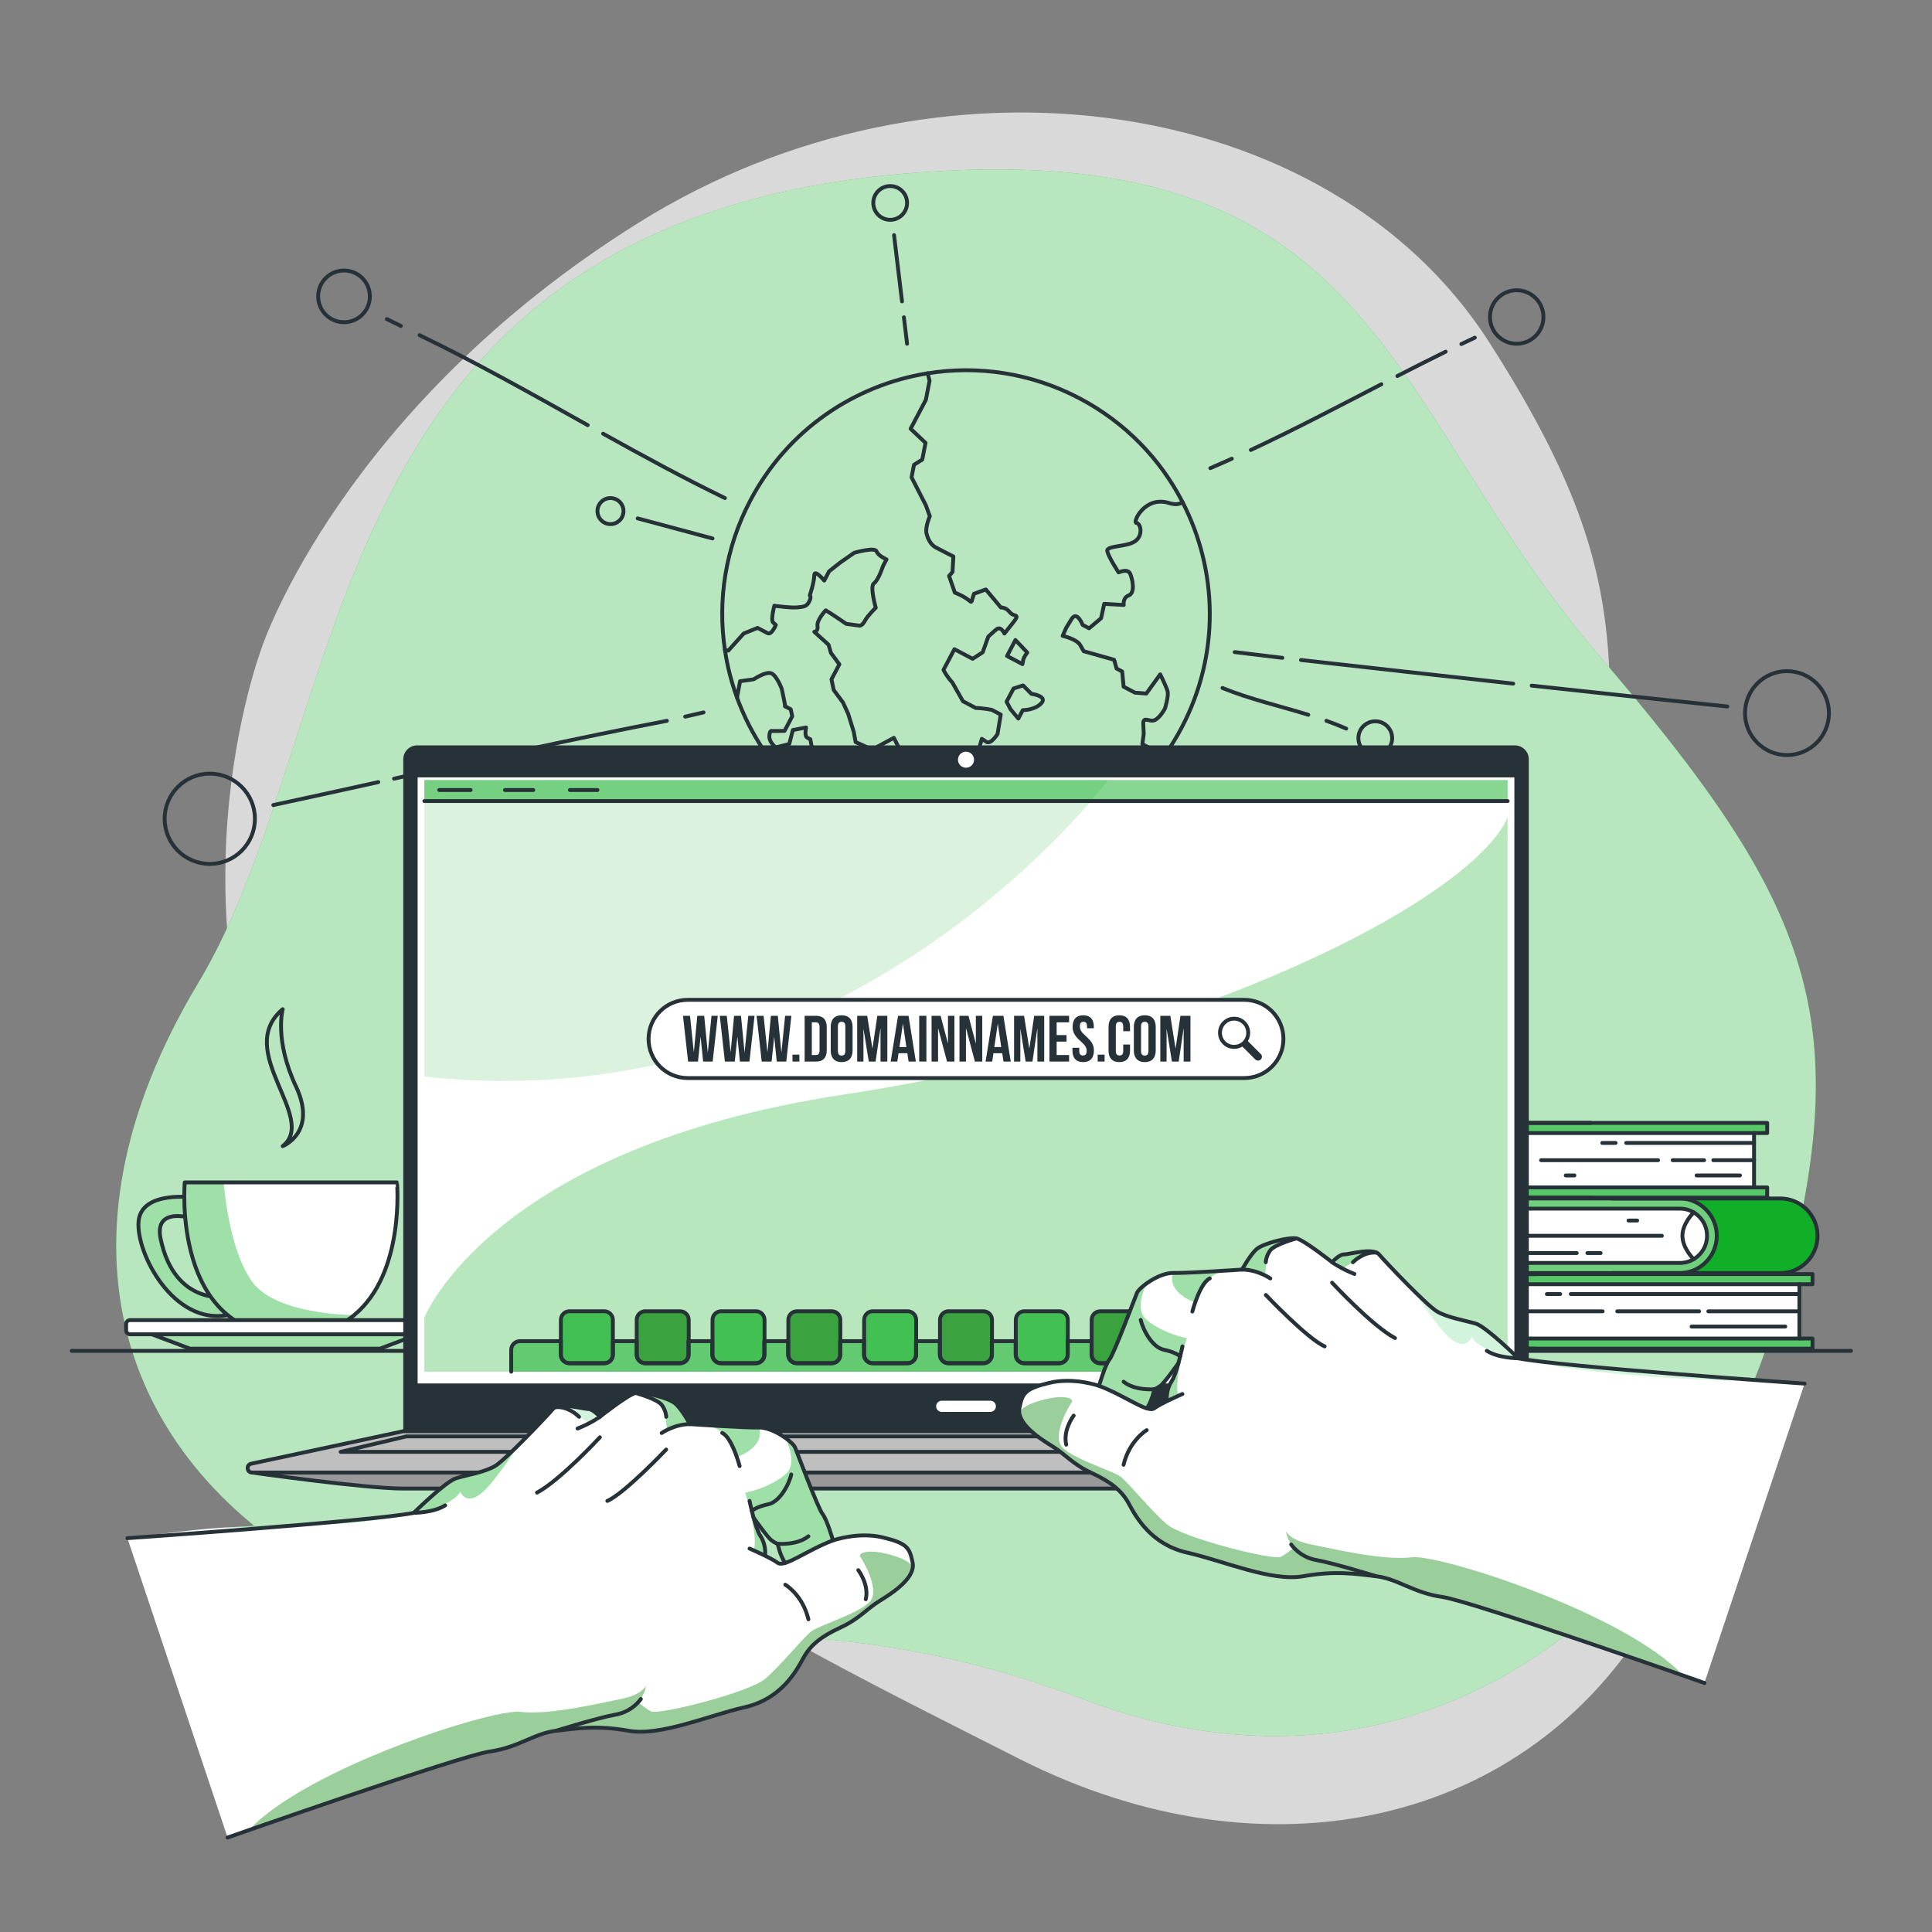 <svg xmlns="http://www.w3.org/2000/svg" xmlns:xlink="http://www.w3.org/1999/xlink" x="0px" y="0px" viewBox="0 0 500 500" style="enable-background:new 0 0 500 500;" xml:space="preserve"><rect x="0" y="0" width="500" height="500" fill="#808080" stroke="none"/><style type="text/css">	.st0{opacity:0.7;fill:#FFFFFF;}	.st1{fill:#11AF27;}	.st2{fill:none;stroke:#263238;stroke-linecap:round;stroke-linejoin:round;stroke-miterlimit:10;}	.st3{fill:#FFFFFF;}	.st4{opacity:0.6;fill:#92E3A9;}	.st5{opacity:0.6;fill:#11AF27;}	.st6{opacity:0.4;clip-path:url(#XMLID_2_);fill:#11AF27;}	.st7{opacity:0.4;clip-path:url(#XMLID_3_);fill:#11AF27;}	.st8{opacity:0.4;clip-path:url(#XMLID_4_);fill:#11AF27;}	.st9{fill:#FFFFFF;stroke:#263238;stroke-linecap:round;stroke-linejoin:round;stroke-miterlimit:10;}	.st10{fill:#999999;stroke:#263238;stroke-linecap:round;stroke-linejoin:round;stroke-miterlimit:10;}	.st11{fill:#263238;}	.st12{fill:#BFBFBF;stroke:#263238;stroke-miterlimit:10;}	.st13{opacity:0.15;fill:#11AF27;}	.st14{opacity:0.3;fill:#11AF27;}	.st15{opacity:0.5;fill:#11AF27;}	.st16{opacity:0.7;}	.st17{fill:#048407;}	.st18{fill:#92E3A9;}	.st19{fill:none;stroke:#263238;stroke-miterlimit:10;}	.st20{fill:none;}	.st21{opacity:0.4;fill:#11AF27;}	.st22{opacity:0.4;fill:#92E3A9;}	.st23{opacity:0.4;fill:#048407;}</style><g id="Background_Simple">	<g>		<path class="st0" d="M67.93,167.09c0,0-27.88,71.99,11.3,144.5c39.17,72.52,119.88,110.8,184.47,143.55   c64.59,32.75,131.66,16.8,163.53-36.84c31.87-53.64-11.85-91.93-11.9-168.42c-0.05-76.49,11.45-96.74-29.96-161.36   c-41.41-64.62-143.06-78.93-219.9-31C88.63,105.45,67.93,167.09,67.93,167.09z"></path>	</g>	<g>		<path class="st1" d="M233.27,45C357.3,33.96,357.51,103.94,413.4,169.13c55.89,65.2,67.85,94.75,46.78,169.91   c-21.07,75.15-92.06,134.07-179.89,100.69c-87.83-33.38-138.14-1.32-193.54-30.97c-55.4-29.64-75.97-86.91-35.42-154.41   S80.32,58.62,233.27,45z"></path>		<path class="st0" d="M233.27,45C357.3,33.96,357.51,103.94,413.4,169.13c55.89,65.2,67.85,94.75,46.78,169.91   c-21.07,75.15-92.06,134.07-179.89,100.69c-87.83-33.38-138.14-1.32-193.54-30.97c-55.4-29.64-75.97-86.91-35.42-154.41   S80.32,58.62,233.27,45z"></path>	</g></g><g id="World">	<g>		<g>			<path class="st2" d="M305.8,188.32c-1.39,2.64-2.94,5.14-4.63,7.48c-9.11,12.67-22.33,21.14-36.81,24.53    c-7.18,1.68-14.68,2.12-22.15,1.19c-7.36-0.91-14.68-3.15-21.63-6.81c-1.39-0.73-2.74-1.51-4.05-2.33    c-1.31-0.81-2.57-1.66-3.79-2.56c-1.48-1.07-2.9-2.21-4.26-3.4c-0.01,0-0.01-0.01-0.02-0.02c-0.08-0.07-0.17-0.14-0.24-0.22    c-0.02-0.02-0.03-0.02-0.03-0.02c-8-7.06-13.91-15.91-17.45-25.62c-1.45-3.98-2.51-8.11-3.13-12.33    c-1.93-12.83,0.08-26.37,6.59-38.72c9.63-18.28,26.97-29.86,45.9-32.88c13-2.08,26.78-0.12,39.32,6.5    c11.85,6.25,20.9,15.74,26.61,26.82C315.17,147.61,315.8,169.35,305.8,188.32z"></path>			<path class="st2" d="M306.02,129.92c-0.68,0.6-1.78,0.79-3.52,0.25c-6.25-1.93-9.5,5.09-8.4,5.17c1.1,0.07,1.86,3.24-0.38,4.76    c-2.25,1.53-7.5,1.02-7.15,2.57c0.35,1.56,2.92,5.47,2.92,5.47s2.3-1.08,2.96,0.27c0.65,1.35,1.39,5-0.3,5.66    c-1.68,0.67-1.32,2.5-1.32,2.5l-5.06-0.3c-0.81,3.73-0.81,3.73-0.81,3.73l-3.1,2.6l-1.67-0.88c0,0-1.46-3.81-2.87-1.51    c-1.4,2.29-1.4,2.29-1.4,2.29l-0.9,2.06c0,0,3.63,0.81,4.54,2.39c0.9,1.58,0.9,1.58,0.9,1.58l7.88,2.22l0.62,2.26l1.46,0.77    l0.37,3.94l2.94,1.54l2.94,0.23l3.59-4.97c0,0,1.55,3.06,1.9,4.34c0.35,1.29-0.67,4.5-0.67,4.5s-1.13,2.21-2.56,2.96    c-1.43,0.74-3.17-1.23-3.05,1.18c0.12,2.41,0.12,2.41,0.12,2.41l-0.36,2.67l2.21,1.17l2.1,1.11l1.22,0.96"></path>			<path class="st2" d="M187.61,168.21l0.88,0.17l3.97-4.42l3.6-1.46c0,0,1.52,0.8,2.58,1.36c1.07,0.56,2.14-2.12,2.14-2.12    s0,0-0.69-0.63c-0.69-0.63,0.31-4.34,0.31-4.34s4.37,0.61,5.96,0.42c1.58-0.19,2.33-0.13,3.04-1.47c0.7-1.33,0.17-1.62,0.17-1.62    s1.16-3.48,1.16-5.21c0.01-1.73,2.58,1.36,2.58,1.36l1.26-2.39l2.83-2.24l3.68-2.56c0,0,5.35-1.54,5.77-0.38    c0.41,1.15,2.58,2.1,2.58,2.1l-0.92,1.75c0,0-1.18,3.64-2.32,4.41c-1.15,0.76,0.46,6.34,0.46,6.34s-2.08,2-2.78,3.33    c-0.7,1.33-1.38,1.32-1.38,1.32l-3.49-0.48c0,0-3.99-2.78-5.32-3.49c0,0-2.34,2.51-2.11,4c0.24,1.49-0.82,1.56-0.82,1.56    l3.69,3.35l0.6,2.1l2.19,2.95l-0.71,1.35l-1.34,2.54l0.59,2.77l2.39,3.21l1.34,2.92l1.46,4.72l0.47,2.61l4.3,1.93l1.9-1.02l3.7-2    l1.75,3.48l0.69,1.75l-3.08,2.79l1.09,2.27l0.36,2.57l-0.31,3.44l-0.63,2.2l2.57,1.35l4.56-0.66l-0.16-3.49    c0,0,2.81-1.66,4.75-2.22c1.94-0.55,1.75-0.52,4.14-1.25c2.39-0.75,1.65-0.54,2.8-0.92c1.14-0.38,2.27-0.84,2.27-0.84l0.08-3.63    l1.89-6.58c0,0,0,0,1.17,0.77c1.17,0.78,2.9-2.04,2.9-2.04l0.82-5.01l-2.31-1.22c0,0-2.15-0.45-4.17-0.49l-3.3-1.74l-2.75-4.86    c0,0-1.33-1.38-2.29-3.25l1.27-2.4l1.56-2.96l1.63,0.86l1.5,0.79l1.59,0.84l2.6-1.69l1.45-4.06c0,0,0.66-0.6,1.96-1.77    c1.3-1.18,2.21,0.98,2.21,0.98s0,0,2.14-2.69c2.15-2.68,0.37-1.44-0.73-2.82c-1.1-1.38-2.31-1.22-2.31-1.22l-3.91-4.67    l-3.07,1.11c0,0,0,0-0.44,1.47c-0.43,1.48,0,0-4.51-1.77l-1.49-4.31l0.89-1.04l0.22-4.02c0,0-2.6-1.27-4.56-2.33    c-1.97-1.07-2.42-3.77-2.42-3.77c-0.26-1.76,0.89-4.31,0.89-4.31l-1.04-2.84l-3.69-7.21l0.63-3.25l2.14-1.35l0.85-4.32    l-3.86-3.66l1.55-2.94l1.1-2.09l1.29-2.44l0.96-4.95c0,0-0.24-0.91-0.48-1.94"></path>			<path class="st2" d="M208.48,206.42c-0.1-0.12-0.21-0.21-0.26-0.24c-0.02-0.02-0.03-0.02-0.03-0.02l1.12-2.12l-0.45-3.96    l-1.47-0.77c0,0,1.79-1.78,1.68-3.2c-0.11-1.43,1.13-2.14,1.13-2.14l-0.48-2.64c0,0,0,0-0.8-0.42s-0.31-2.64-0.31-2.64    l-3.42,0.67c0,0,0,0-0.93,3.6l-3.48,0.89c0,0-1.73-1.25-1.67-2.92c0.06-1.67,0.7-1.33,0.7-1.33l3.22-0.01l2-3.8l-0.4-1.82    l-1.45-0.76"></path>			<path class="st2" d="M203.16,182.77l0.01,0.01c0.16,0.09-0.87-4.55-0.87-4.55s-1.28-3.4-2.68-3.97c-1.4-0.57-4.56,1.54-4.56,1.54    l-3.53,0.5l-0.8,4.24"></path>			<path class="st2" d="M217.37,209.79l-0.84,2.58c-1.31-0.81-2.57-1.66-3.79-2.56l3.95-3.91l-0.33-4.27c0,0-0.73-1.58,0.67-1.27    s2.35-0.21,3.18-1.13c0.82-0.93,0.72-1.33,2.84-0.21c2.13,1.12,2.26,1.87,2.57,2.72c0.31,0.85-3.65,6.93-3.65,6.93l1.4,0.74    c0,0-0.82,1.9,0.57,2.32L217.37,209.79z"></path>			<path class="st2" d="M264.36,220.33c-7.18,1.68-14.68,2.12-22.15,1.19l0.77-2.78c0,0-0.72-1.21,2.21-0.95    c2.93,0.25,5.16,0.56,5.16,0.56l2.33-4.42l4.09,0l1.33,0.7l1.15,1.68l2.48,2.4C261.74,218.72,263.18,219.49,264.36,220.33z"></path>			<path class="st2" d="M262.32,178.17l2.45-0.78l2.15,2.17c0,0,4.25,0.55,2.6,2.4c-1.66,1.85-4.83,1.83-4.83,1.83l-1.15,2.18    l-2.02-2.43l-1.02-1.95l0.76-1.44L262.32,178.17z"></path>			<path class="st2" d="M265.86,168.88c0,0-0.93,1.12-1.08,2.06c-0.16,0.94-0.16,0.94-0.16,0.94l-4-2.11l2.17-4.13L265.86,168.88z"></path>		</g>		<g>			<path class="st2" d="M399.44,82.04c0,3.82-3.1,6.92-6.92,6.92c-3.82,0-6.92-3.1-6.92-6.92c0-3.82,3.1-6.92,6.92-6.92    C396.34,75.12,399.44,78.22,399.44,82.04z"></path>			<path class="st2" d="M360.29,191.04c0,2.41-1.96,4.37-4.37,4.37c-2.41,0-4.37-1.96-4.37-4.37c0-2.41,1.96-4.37,4.37-4.37    C358.33,186.66,360.29,188.62,360.29,191.04z"></path>			<path class="st2" d="M234.75,52.52c0,2.41-1.96,4.37-4.37,4.37c-2.41,0-4.37-1.96-4.37-4.37c0-2.41,1.96-4.37,4.37-4.37    C232.79,48.15,234.75,50.1,234.75,52.52z"></path>			<circle class="st2" cx="462.47" cy="184.55" r="10.86"></circle>			<circle class="st2" cx="89.03" cy="76.7" r="6.69"></circle>			<circle class="st2" cx="54.29" cy="211.9" r="11.68"></circle>			<circle class="st2" cx="157.99" cy="132.27" r="3.37"></circle>			<path class="st2" d="M233.93,82.11c0.27,2.28,0.55,4.57,0.82,6.85"></path>			<path class="st2" d="M231.38,60.86c0.69,5.71,1.37,11.42,2.06,17.14"></path>			<path class="st2" d="M318.8,118.71c-1.85,0.83-3.7,1.65-5.57,2.45"></path>			<path class="st2" d="M357.5,99.44c-11.2,5.79-22.36,11.67-33.78,17.01"></path>			<path class="st2" d="M374.14,91.01c-4.19,2.06-8.35,4.17-12.5,6.3"></path>			<path class="st2" d="M381.68,87.39c-1.16,0.54-2.33,1.1-3.48,1.65"></path>			<path class="st2" d="M331.88,170.25c-4.11-0.49-8.23-0.98-12.34-1.49"></path>			<path class="st2" d="M391.62,176.92c-18.31-2.01-36.63-4.05-54.93-6.11"></path>			<path class="st2" d="M447.03,182.84c-16.88-1.75-33.76-3.56-50.63-5.4"></path>			<path class="st2" d="M338.59,184.99c-7.4-2.3-15.02-4-22.21-6.94"></path>			<path class="st2" d="M348.39,188.56c-1.68-0.74-3.39-1.4-5.12-2.02"></path>			<path class="st2" d="M165.03,134.16c6.46,1.73,12.91,3.46,19.37,5.19"></path>			<path class="st2" d="M156.08,112.24c10.39,5.78,20.83,11.47,31.53,16.66"></path>			<path class="st2" d="M108.58,86.74c14.82,7.17,29.15,15.26,43.52,23.29"></path>			<path class="st2" d="M100.12,82.58c1.21,0.58,2.42,1.17,3.63,1.77"></path>			<path class="st2" d="M177.33,185.47c1.58-0.36,3.17-0.73,4.75-1.1"></path>			<path class="st2" d="M101.97,201.52c23.49-5.2,46.98-10.43,70.61-14.97"></path>			<path class="st2" d="M70.73,208.35c9.06-1.95,18.12-3.94,27.17-5.94"></path>		</g>	</g></g><g id="Books">	<g>		<g>			<g>				<path class="st3" d="M457.34,293.24v-2.63h-45.63h-17.44h-78.22c-2.66,0-5.08,1.08-6.83,2.83c-1.75,1.75-2.83,4.17-2.83,6.83     c0,5.33,4.33,9.66,9.66,9.66h78.22h17.44h45.63v-2.63h-3.39v-14.05H457.34z"></path>				<path class="st4" d="M394.17,293.24h17.55h42.24h3.39v-2.63h-45.63h-17.44h-78.22c-2.66,0-5.08,1.08-6.83,2.83     c-1.75,1.75-2.83,4.17-2.83,6.83c0,5.33,4.33,9.66,9.66,9.66h78.22h17.44h45.63v-2.63h-3.39h-42.24h-17.55     c-3.89,0-7.03-3.14-7.03-7.03c0-1.94,0.78-3.7,2.06-4.97C390.46,294.02,392.22,293.24,394.17,293.24z"></path>				<path class="st5" d="M389.2,295.3c-1.28,1.26-2.06,3.02-2.06,4.97c0,3.89,3.14,7.03,7.03,7.03h63.18v2.63h-63.07     c-5.33,0-9.66-4.33-9.66-9.66c0-2.66,1.08-5.08,2.83-6.83c1.75-1.75,4.17-2.83,6.83-2.83h63.07v2.63h-63.18     C392.22,293.24,390.46,294.02,389.2,295.3z"></path>				<path class="st2" d="M389.2,295.3c-1.28,1.26-2.06,3.02-2.06,4.97c0,3.89,3.14,7.03,7.03,7.03h63.18v2.63h-63.07     c-5.33,0-9.66-4.33-9.66-9.66c0-2.66,1.08-5.08,2.83-6.83c1.75-1.75,4.17-2.83,6.83-2.83h63.07v2.63h-63.18     C392.22,293.24,390.46,294.02,389.2,295.3z"></path>				<line class="st2" x1="453.95" y1="293.24" x2="453.95" y2="307.29"></line>				<line class="st2" x1="453.95" y1="295.79" x2="420.86" y2="295.79"></line>				<line class="st2" x1="418.11" y1="295.79" x2="414.67" y2="295.79"></line>				<line class="st2" x1="398.83" y1="300.26" x2="429.11" y2="300.26"></line>				<line class="st2" x1="432.89" y1="300.26" x2="441.03" y2="300.26"></line>				<line class="st2" x1="443.41" y1="300.26" x2="453.95" y2="300.26"></line>				<line class="st2" x1="450.3" y1="304.2" x2="439.08" y2="304.2"></line>				<line class="st2" x1="407.45" y1="304.2" x2="405.21" y2="304.2"></line>				<path class="st2" d="M390.59,294.22c0,0,2.92,2.8,2.92,6.05s-2.92,6.04-2.92,6.04"></path>				<path class="st2" d="M411.71,309.92h-95.67c-5.33,0-9.66-4.33-9.66-9.66c0-2.66,1.08-5.08,2.83-6.83     c1.75-1.75,4.17-2.83,6.83-2.83h95.67"></path>			</g>			<g>				<path class="st3" d="M319.42,326.85v2.63h97.78h17.44h26.07c2.66,0,5.08-1.08,6.83-2.83c1.75-1.75,2.83-4.17,2.83-6.83     c0-5.33-4.33-9.66-9.66-9.66h-26.07H417.2h-97.78v2.63h3.39v14.05H319.42z"></path>				<path class="st5" d="M434.75,326.85H417.2h-94.38h-3.39v2.63h97.78h17.44h26.07c2.66,0,5.08-1.08,6.83-2.83     c1.75-1.75,2.83-4.17,2.83-6.83c0-5.33-4.33-9.66-9.66-9.66h-26.07H417.2h-97.78v2.63h3.39h94.38h17.55     c3.88,0,7.03,3.14,7.03,7.03c0,1.94-0.78,3.7-2.06,4.97C438.45,326.06,436.69,326.85,434.75,326.85z"></path>				<path class="st1" d="M460.72,310.16h-26.07c5.33,0,9.66,4.33,9.66,9.66c0,2.66-1.08,5.08-2.83,6.83     c-1.75,1.75-4.17,2.83-6.83,2.83h26.07c2.66,0,5.08-1.08,6.83-2.83c1.75-1.75,2.83-4.17,2.83-6.83     C470.38,314.49,466.05,310.16,460.72,310.16z"></path>				<g>					<path class="st2" d="M439.72,324.79c1.28-1.26,2.06-3.02,2.06-4.97c0-3.89-3.14-7.03-7.03-7.03H319.42v-2.63h115.22      c5.33,0,9.66,4.33,9.66,9.66c0,2.66-1.08,5.08-2.83,6.83c-1.75,1.75-4.17,2.83-6.83,2.83H319.42v-2.63h115.33      C436.69,326.85,438.45,326.06,439.72,324.79z"></path>					<line class="st2" x1="322.82" y1="326.85" x2="322.82" y2="312.79"></line>					<line class="st2" x1="322.82" y1="324.29" x2="408.06" y2="324.29"></line>					<line class="st2" x1="410.81" y1="324.29" x2="414.24" y2="324.29"></line>					<line class="st2" x1="430.09" y1="319.82" x2="386.77" y2="319.82"></line>					<line class="st2" x1="382.98" y1="319.82" x2="374.85" y2="319.82"></line>					<line class="st2" x1="372.47" y1="319.82" x2="322.82" y2="319.82"></line>					<line class="st2" x1="326.47" y1="315.88" x2="376.8" y2="315.88"></line>					<line class="st2" x1="421.46" y1="315.88" x2="423.7" y2="315.88"></line>					<path class="st2" d="M438.33,325.87c0,0-2.92-2.8-2.92-6.05c0-3.25,2.92-6.04,2.92-6.04"></path>					<path class="st2" d="M417.2,310.16h43.52c5.33,0,9.66,4.33,9.66,9.66c0,2.66-1.08,5.08-2.83,6.83      c-1.75,1.75-4.17,2.83-6.83,2.83H417.2"></path>				</g>			</g>			<g>				<path class="st3" d="M469.08,332.35v-2.63h-71.7h-17.44h-78.22c-2.66,0-5.08,1.08-6.83,2.83c-1.75,1.75-2.83,4.17-2.83,6.83     c0,5.33,4.33,9.66,9.66,9.66h78.22h17.44h71.7v-2.63h-3.39v-14.05H469.08z"></path>				<path class="st4" d="M379.82,332.35h17.55h68.31h3.39v-2.63h-71.7h-17.44h-78.22c-2.66,0-5.08,1.08-6.83,2.83     c-1.75,1.75-2.83,4.17-2.83,6.83c0,5.33,4.33,9.66,9.66,9.66h78.22h17.44h71.7v-2.63h-3.39h-68.31h-17.55     c-3.88,0-7.03-3.14-7.03-7.03c0-1.94,0.78-3.7,2.06-4.97C376.12,333.13,377.88,332.35,379.82,332.35z"></path>				<path class="st5" d="M374.86,334.41c-1.28,1.26-2.06,3.02-2.06,4.97c0,3.89,3.14,7.03,7.03,7.03h89.25v2.63h-89.15     c-5.33,0-9.66-4.33-9.66-9.66c0-2.66,1.08-5.08,2.83-6.83c1.75-1.75,4.17-2.83,6.83-2.83h89.15v2.63h-89.25     C377.88,332.35,376.12,333.13,374.86,334.41z"></path>				<path class="st2" d="M374.86,334.41c-1.28,1.26-2.06,3.02-2.06,4.97c0,3.89,3.14,7.03,7.03,7.03h89.25v2.63h-89.15     c-5.33,0-9.66-4.33-9.66-9.66c0-2.66,1.08-5.08,2.83-6.83c1.75-1.75,4.17-2.83,6.83-2.83h89.15v2.63h-89.25     C377.88,332.35,376.12,333.13,374.86,334.41z"></path>				<line class="st2" x1="465.68" y1="332.35" x2="465.68" y2="346.4"></line>				<line class="st2" x1="465.68" y1="334.9" x2="406.52" y2="334.9"></line>				<line class="st2" x1="403.77" y1="334.9" x2="400.33" y2="334.9"></line>				<line class="st2" x1="384.48" y1="339.37" x2="414.77" y2="339.37"></line>				<line class="st2" x1="418.55" y1="339.37" x2="439.72" y2="339.37"></line>				<line class="st2" x1="442.11" y1="339.37" x2="465.68" y2="339.37"></line>				<line class="st2" x1="462.03" y1="343.31" x2="437.78" y2="343.31"></line>				<line class="st2" x1="393.11" y1="343.31" x2="390.87" y2="343.31"></line>				<path class="st2" d="M376.25,333.33c0,0,2.92,2.8,2.92,6.05s-2.92,6.04-2.92,6.04"></path>				<path class="st2" d="M397.37,349.04h-95.67c-5.33,0-9.66-4.33-9.66-9.66c0-2.66,1.08-5.08,2.83-6.83     c1.75-1.75,4.17-2.83,6.83-2.83h95.67"></path>			</g>		</g>		<g>			<g>				<defs>					<path id="XMLID_504_" d="M50.41,309.94c0,0-13.85-2.04-14.55,6.17c-0.7,8.21,9.04,26.87,23.06,24.23v-4.75      c0,0-13.67,2.58-17.35-14.98c-2.04-9.72,10.96-4.5,10.96-4.5L50.41,309.94z"></path>				</defs>				<use xlink:href="#XMLID_504_" style="overflow:visible;fill:#FFFFFF;"></use>				<clipPath id="XMLID_2_">					<use xlink:href="#XMLID_504_" style="overflow:visible;"></use>				</clipPath>				<path class="st6" d="M50.41,309.94c0,0-13.85-2.04-14.55,6.17c-0.7,8.21,9.04,26.87,23.06,24.23v-4.75     c0,0-13.67,2.58-17.35-14.98c-2.04-9.72,10.96-4.5,10.96-4.5L50.41,309.94z"></path>									<use xlink:href="#XMLID_504_" style="overflow:visible;fill:none;stroke:#263238;stroke-linecap:round;stroke-linejoin:round;stroke-miterlimit:10;"></use>			</g>			<g>				<defs>					<path id="XMLID_503_" d="M91.66,340.34v0.02c-3.93,3.22-9.24,5.32-16.38,5.32c-30.97,0-27.47-39.68-27.47-39.68h54.93      C102.75,306.01,104.83,329.52,91.66,340.34z"></path>				</defs>				<use xlink:href="#XMLID_503_" style="overflow:visible;fill:#FFFFFF;"></use>				<clipPath id="XMLID_3_">					<use xlink:href="#XMLID_503_" style="overflow:visible;"></use>				</clipPath>				<path class="st7" d="M91.66,340.34v0.02c-3.93,3.22-9.24,5.32-16.38,5.32c-30.97,0-27.47-39.68-27.47-39.68h10.09     c0,0,1.17,17.44,7.51,25.9C71.74,340.33,91.5,340.34,91.66,340.34z"></path>									<use xlink:href="#XMLID_503_" style="overflow:visible;fill:none;stroke:#263238;stroke-linecap:round;stroke-linejoin:round;stroke-miterlimit:10;"></use>			</g>			<g>				<g>					<defs>						<polygon id="XMLID_502_" points="98.32,349.04 49.17,349.04 37.04,344.47 110.45,344.47       "></polygon>					</defs>					<use xlink:href="#XMLID_502_" style="overflow:visible;fill:#FFFFFF;"></use>					<clipPath id="XMLID_4_">						<use xlink:href="#XMLID_502_" style="overflow:visible;"></use>					</clipPath>					<polygon class="st8" points="98.32,349.04 49.17,349.04 37.04,344.47 110.45,344.47      "></polygon>											<use xlink:href="#XMLID_502_" style="overflow:visible;fill:none;stroke:#263238;stroke-linecap:round;stroke-linejoin:round;stroke-miterlimit:10;"></use>				</g>				<path class="st9" d="M113.82,345.31H33.67c-0.57,0-1.03-0.46-1.03-1.03v-1.61c0-0.57,0.46-1.03,1.03-1.03h80.15     c0.57,0,1.03,0.46,1.03,1.03v1.61C114.86,344.85,114.39,345.31,113.82,345.31z"></path>			</g>			<path class="st2" d="M73.16,261.18c-12.77,10.8,9.25,28.17,0,35.44c0,0,9.06-3.52,3.42-15.49    C70.95,269.16,73.16,261.18,73.16,261.18z"></path>		</g>		<line class="st2" x1="18.56" y1="349.6" x2="479.04" y2="349.6"></line>	</g></g><g id="Device">	<g>		<path class="st10" d="M395.64,385.24c-73.21,0-219.63,0-291.29,0c-9.83,0-39.11-4.15-39.11-4.15h369.51   C434.76,381.09,405.48,385.24,395.64,385.24z"></path>		<path class="st11" d="M395.64,370.4H104.36V196.52c0-2,1.62-3.62,3.62-3.62h284.05c2,0,3.62,1.62,3.62,3.62V370.4z"></path>		<path class="st12" d="M434.76,381.09H65.24c-1.38,0-1.59-1.99-0.24-2.28l39.35-8.41h291.29l39.35,8.41   C436.35,379.1,436.14,381.09,434.76,381.09z"></path>		<rect x="107.58" y="200.69" class="st9" width="284.84" height="157.85"></rect>		<path class="st3" d="M256.29,365.4h-12.57c-0.8,0-1.45-0.65-1.45-1.45l0,0c0-0.8,0.65-1.45,1.45-1.45h12.57   c0.8,0,1.45,0.65,1.45,1.45l0,0C257.74,364.75,257.09,365.4,256.29,365.4z"></path>		<path class="st3" d="M252.08,196.61c0,1.15-0.93,2.08-2.08,2.08c-1.15,0-2.08-0.93-2.08-2.08c0-1.15,0.93-2.08,2.08-2.08   C251.15,194.54,252.08,195.47,252.08,196.61z"></path>		<polygon class="st2" points="411.84,375.74 88.16,375.74 105.16,371.74 394.84,371.74   "></polygon>		<g>			<path class="st13" d="M286.78,201.87c0,0-65.52,88.81-176.96,76.75v-76.75H286.78z"></path>			<path class="st14" d="M109.82,340.97c0,0,17.31-43.85,108.43-57.69c91.12-13.85,162.44-50.34,171.92-71.7V355H109.82V340.97z"></path>			<rect x="109.82" y="201.87" class="st15" width="280.35" height="5.44"></rect>			<g>				<line class="st2" x1="109.82" y1="207.31" x2="390.18" y2="207.31"></line>				<line class="st2" x1="113.67" y1="204.46" x2="121.8" y2="204.46"></line>				<line class="st2" x1="130.69" y1="204.46" x2="138.01" y2="204.46"></line>				<line class="st2" x1="147.49" y1="204.46" x2="154.62" y2="204.46"></line>			</g>			<g class="st16">				<path class="st1" d="M156.39,339.35h-9.02c-1.22,0-2.22,1-2.22,2.22v9.02c0,1.22,1,2.22,2.22,2.22h9.02c1.22,0,2.22-1,2.22-2.22     v-9.02C158.61,340.35,157.61,339.35,156.39,339.35z"></path>				<path class="st17" d="M176.01,339.35H167c-1.22,0-2.22,1-2.22,2.22v9.02c0,1.22,1,2.22,2.22,2.22h9.02c1.22,0,2.22-1,2.22-2.22     v-9.02C178.23,340.35,177.23,339.35,176.01,339.35z"></path>				<path class="st1" d="M195.64,339.35h-9.02c-1.22,0-2.22,1-2.22,2.22v9.02c0,1.22,1,2.22,2.22,2.22h9.02c1.22,0,2.22-1,2.22-2.22     v-9.02C197.85,340.35,196.86,339.35,195.64,339.35z"></path>				<path class="st17" d="M215.26,339.35h-9.02c-1.22,0-2.22,1-2.22,2.22v9.02c0,1.22,1,2.22,2.22,2.22h9.02     c1.22,0,2.22-1,2.22-2.22v-9.02C217.48,340.35,216.48,339.35,215.26,339.35z"></path>				<path class="st1" d="M234.88,339.35h-9.02c-1.22,0-2.22,1-2.22,2.22v9.02c0,1.22,1,2.22,2.22,2.22h9.02c1.22,0,2.22-1,2.22-2.22     v-9.02C237.1,340.35,236.1,339.35,234.88,339.35z"></path>				<path class="st17" d="M254.51,339.35h-9.02c-1.22,0-2.22,1-2.22,2.22v9.02c0,1.22,1,2.22,2.22,2.22h9.02     c1.22,0,2.22-1,2.22-2.22v-9.02C256.73,340.35,255.73,339.35,254.51,339.35z"></path>				<path class="st1" d="M274.13,339.35h-9.02c-1.22,0-2.22,1-2.22,2.22v9.02c0,1.22,1,2.22,2.22,2.22h9.02c1.22,0,2.22-1,2.22-2.22     v-9.02C276.35,340.35,275.35,339.35,274.13,339.35z"></path>				<path class="st17" d="M293.76,339.35h-9.02c-1.22,0-2.22,1-2.22,2.22v9.02c0,1.22,1,2.22,2.22,2.22h9.02     c1.22,0,2.22-1,2.22-2.22v-9.02C295.97,340.35,294.98,339.35,293.76,339.35z"></path>				<path class="st18" d="M313.38,339.35h-9.02c-1.22,0-2.22,1-2.22,2.22v9.02c0,1.22,1,2.22,2.22,2.22h9.02     c1.22,0,2.22-1,2.22-2.22v-9.02C315.6,340.35,314.6,339.35,313.38,339.35z"></path>				<path class="st18" d="M333,339.35h-9.02c-1.22,0-2.22,1-2.22,2.22v9.02c0,1.22,1,2.22,2.22,2.22H333c1.22,0,2.22-1,2.22-2.22     v-9.02C335.22,340.35,334.22,339.35,333,339.35z"></path>				<path class="st18" d="M352.63,339.35h-9.02c-1.22,0-2.22,1-2.22,2.22v9.02c0,1.22,1,2.22,2.22,2.22h9.02     c1.22,0,2.22-1,2.22-2.22v-9.02C354.85,340.35,353.85,339.35,352.63,339.35z"></path>			</g>			<path class="st15" d="M367.69,355v-5.65c0-1.25-1.01-2.26-2.26-2.26h-10.59v3.49c0,1.22-1,2.22-2.22,2.22h-9.02    c-1.22,0-2.22-1-2.22-2.22v-3.49h-6.17v3.49c0,1.22-1,2.22-2.22,2.22h-9.02c-1.22,0-2.22-1-2.22-2.22v-3.49h-6.17v3.49    c0,1.22-1,2.22-2.22,2.22h-9.02c-1.22,0-2.22-1-2.22-2.22v-3.49h-6.17v3.49c0,1.22-1,2.22-2.22,2.22h-9.02    c-1.22,0-2.22-1-2.22-2.22v-3.49h-6.17v3.49c0,1.22-1,2.22-2.22,2.22h-9.02c-1.22,0-2.22-1-2.22-2.22v-3.49h-6.17v3.49    c0,1.22-1,2.22-2.22,2.22h-9.02c-1.22,0-2.22-1-2.22-2.22v-3.49h-6.17v3.49c0,1.22-1,2.22-2.22,2.22h-9.02    c-1.22,0-2.22-1-2.22-2.22v-3.49h-6.17v3.49c0,1.22-1,2.22-2.22,2.22h-9.02c-1.22,0-2.22-1-2.22-2.22v-3.49h-6.17v3.49    c0,1.22-1,2.22-2.22,2.22h-9.02c-1.22,0-2.22-1-2.22-2.22v-3.49h-6.17v3.49c0,1.22-1,2.22-2.22,2.22H167    c-1.22,0-2.22-1-2.22-2.22v-3.49h-6.17v3.49c0,1.22-1,2.22-2.22,2.22h-9.02c-1.22,0-2.22-1-2.22-2.22v-3.49h-10.59    c-1.25,0-2.26,1.01-2.26,2.26V355"></path>			<path class="st2" d="M367.69,355v-5.65c0-1.25-1.01-2.26-2.26-2.26h-10.59v3.49c0,1.22-1,2.22-2.22,2.22h-9.02    c-1.22,0-2.22-1-2.22-2.22v-3.49h-6.17v3.49c0,1.22-1,2.22-2.22,2.22h-9.02c-1.22,0-2.22-1-2.22-2.22v-3.49h-6.17v3.49    c0,1.22-1,2.22-2.22,2.22h-9.02c-1.22,0-2.22-1-2.22-2.22v-3.49h-6.17v3.49c0,1.22-1,2.22-2.22,2.22h-9.02    c-1.22,0-2.22-1-2.22-2.22v-3.49h-6.17v3.49c0,1.22-1,2.22-2.22,2.22h-9.02c-1.22,0-2.22-1-2.22-2.22v-3.49h-6.17v3.49    c0,1.22-1,2.22-2.22,2.22h-9.02c-1.22,0-2.22-1-2.22-2.22v-3.49h-6.17v3.49c0,1.22-1,2.22-2.22,2.22h-9.02    c-1.22,0-2.22-1-2.22-2.22v-3.49h-6.17v3.49c0,1.22-1,2.22-2.22,2.22h-9.02c-1.22,0-2.22-1-2.22-2.22v-3.49h-6.17v3.49    c0,1.22-1,2.22-2.22,2.22h-9.02c-1.22,0-2.22-1-2.22-2.22v-3.49h-6.17v3.49c0,1.22-1,2.22-2.22,2.22H167    c-1.22,0-2.22-1-2.22-2.22v-3.49h-6.17v3.49c0,1.22-1,2.22-2.22,2.22h-9.02c-1.22,0-2.22-1-2.22-2.22v-3.49h-10.59    c-1.25,0-2.26,1.01-2.26,2.26V355"></path>			<g>				<path class="st19" d="M156.39,339.35h-9.02c-1.22,0-2.22,1-2.22,2.22v9.02c0,1.22,1,2.22,2.22,2.22h9.02     c1.22,0,2.22-1,2.22-2.22v-9.02C158.61,340.35,157.61,339.35,156.39,339.35z"></path>				<path class="st19" d="M176.01,339.35H167c-1.22,0-2.22,1-2.22,2.22v9.02c0,1.22,1,2.22,2.22,2.22h9.02c1.22,0,2.22-1,2.22-2.22     v-9.02C178.23,340.35,177.23,339.35,176.01,339.35z"></path>				<path class="st19" d="M195.64,339.35h-9.02c-1.22,0-2.22,1-2.22,2.22v9.02c0,1.22,1,2.22,2.22,2.22h9.02     c1.22,0,2.22-1,2.22-2.22v-9.02C197.85,340.35,196.86,339.35,195.64,339.35z"></path>				<path class="st19" d="M215.26,339.35h-9.02c-1.22,0-2.22,1-2.22,2.22v9.02c0,1.22,1,2.22,2.22,2.22h9.02     c1.22,0,2.22-1,2.22-2.22v-9.02C217.48,340.35,216.48,339.35,215.26,339.35z"></path>				<path class="st19" d="M234.88,339.35h-9.02c-1.22,0-2.22,1-2.22,2.22v9.02c0,1.22,1,2.22,2.22,2.22h9.02     c1.22,0,2.22-1,2.22-2.22v-9.02C237.1,340.35,236.1,339.35,234.88,339.35z"></path>				<path class="st19" d="M254.51,339.35h-9.02c-1.22,0-2.22,1-2.22,2.22v9.02c0,1.22,1,2.22,2.22,2.22h9.02     c1.22,0,2.22-1,2.22-2.22v-9.02C256.73,340.35,255.73,339.35,254.51,339.35z"></path>				<path class="st19" d="M274.13,339.35h-9.02c-1.22,0-2.22,1-2.22,2.22v9.02c0,1.22,1,2.22,2.22,2.22h9.02     c1.22,0,2.22-1,2.22-2.22v-9.02C276.35,340.35,275.35,339.35,274.13,339.35z"></path>				<path class="st19" d="M293.76,339.35h-9.02c-1.22,0-2.22,1-2.22,2.22v9.02c0,1.22,1,2.22,2.22,2.22h9.02     c1.22,0,2.22-1,2.22-2.22v-9.02C295.97,340.35,294.98,339.35,293.76,339.35z"></path>				<path class="st19" d="M313.38,339.35h-9.02c-1.22,0-2.22,1-2.22,2.22v9.02c0,1.22,1,2.22,2.22,2.22h9.02     c1.22,0,2.22-1,2.22-2.22v-9.02C315.6,340.35,314.6,339.35,313.38,339.35z"></path>				<path class="st19" d="M333,339.35h-9.02c-1.22,0-2.22,1-2.22,2.22v9.02c0,1.22,1,2.22,2.22,2.22H333c1.22,0,2.22-1,2.22-2.22     v-9.02C335.22,340.35,334.22,339.35,333,339.35z"></path>				<path class="st19" d="M352.63,339.35h-9.02c-1.22,0-2.22,1-2.22,2.22v9.02c0,1.22,1,2.22,2.22,2.22h9.02     c1.22,0,2.22-1,2.22-2.22v-9.02C354.85,340.35,353.85,339.35,352.63,339.35z"></path>			</g>			<g>				<path class="st3" d="M322.03,279H177.97c-5.59,0-10.12-4.53-10.12-10.12l0,0c0-5.59,4.53-10.12,10.12-10.12h144.06     c5.59,0,10.12,4.53,10.12,10.12l0,0C332.15,274.47,327.62,279,322.03,279z"></path>				<path class="st2" d="M322.03,279H177.97c-5.59,0-10.12-4.53-10.12-10.12l0,0c0-5.59,4.53-10.12,10.12-10.12h144.06     c5.59,0,10.12,4.53,10.12,10.12l0,0C332.15,274.47,327.62,279,322.03,279z"></path>				<g>					<path class="st11" d="M181.33,268.42h-0.03l-0.66,6.31h-2.56l-1.32-11.84h1.81l0.98,9.34h0.03l0.88-9.34h1.79l0.91,9.41h0.03      l0.95-9.41h1.62l-1.32,11.84h-2.47L181.33,268.42z"></path>					<path class="st11" d="M190.85,268.42h-0.03l-0.66,6.31h-2.56l-1.32-11.84h1.81l0.98,9.34h0.03l0.88-9.34h1.79l0.91,9.41h0.03      l0.95-9.41h1.62l-1.32,11.84h-2.47L190.85,268.42z"></path>					<path class="st11" d="M200.38,268.42h-0.03l-0.66,6.31h-2.56l-1.32-11.84h1.81l0.98,9.34h0.03l0.88-9.34h1.79l0.91,9.41h0.03      l0.95-9.41h1.62l-1.32,11.84h-2.47L200.38,268.42z"></path>					<path class="st11" d="M206.88,272.94v1.79h-1.79v-1.79H206.88z"></path>					<path class="st11" d="M208.24,262.89h2.94c1.86,0,2.78,1.03,2.78,2.93v5.99c0,1.9-0.91,2.93-2.78,2.93h-2.94V262.89z       M210.1,264.58v8.46h1.05c0.59,0,0.95-0.3,0.95-1.15v-6.16c0-0.85-0.36-1.15-0.95-1.15H210.1z"></path>					<path class="st11" d="M214.99,265.73c0-1.89,1-2.98,2.83-2.98c1.83,0,2.83,1.08,2.83,2.98v6.16c0,1.9-1,2.98-2.83,2.98      c-1.83,0-2.83-1.08-2.83-2.98V265.73z M216.85,272.01c0,0.85,0.37,1.17,0.96,1.17s0.96-0.32,0.96-1.17v-6.4      c0-0.85-0.37-1.17-0.96-1.17s-0.96,0.32-0.96,1.17V272.01z"></path>					<path class="st11" d="M225.77,271.3h0.03l1.25-8.41h2.59v11.84h-1.76v-8.5h-0.03l-1.25,8.5h-1.76l-1.35-8.38h-0.03v8.38h-1.62      v-11.84h2.59L225.77,271.3z"></path>					<path class="st11" d="M237.02,274.73h-1.88l-0.32-2.15h-2.28l-0.32,2.15h-1.71l1.9-11.84h2.72L237.02,274.73z M232.78,270.98      h1.79l-0.88-5.99h-0.03L232.78,270.98z"></path>					<path class="st11" d="M237.89,262.89h1.86v11.84h-1.86V262.89z"></path>					<path class="st11" d="M242.8,266.15h-0.03v8.58h-1.68v-11.84h2.34l1.88,7.09h0.03v-7.09h1.66v11.84h-1.91L242.8,266.15z"></path>					<path class="st11" d="M250.02,266.15h-0.03v8.58h-1.68v-11.84h2.33l1.88,7.09h0.03v-7.09h1.66v11.84h-1.91L250.02,266.15z"></path>					<path class="st11" d="M261.58,274.73h-1.88l-0.32-2.15h-2.28l-0.32,2.15h-1.71l1.89-11.84h2.72L261.58,274.73z M257.33,270.98      h1.79l-0.88-5.99h-0.03L257.33,270.98z"></path>					<path class="st11" d="M266.37,271.3h0.03l1.25-8.41h2.59v11.84h-1.76v-8.5h-0.03l-1.25,8.5h-1.76l-1.35-8.38h-0.03v8.38h-1.62      v-11.84h2.59L266.37,271.3z"></path>					<path class="st11" d="M273.46,267.88h2.56v1.69h-2.56v3.47h3.22v1.69h-5.08v-11.84h5.08v1.69h-3.22V267.88z"></path>					<path class="st11" d="M280.34,262.75c1.81,0,2.74,1.08,2.74,2.98v0.37h-1.76v-0.49c0-0.85-0.34-1.17-0.93-1.17      c-0.59,0-0.93,0.32-0.93,1.17c0,0.86,0.37,1.51,1.59,2.57c1.56,1.37,2.05,2.35,2.05,3.71c0,1.9-0.95,2.98-2.78,2.98      c-1.83,0-2.77-1.08-2.77-2.98v-0.73h1.76v0.85c0,0.85,0.37,1.15,0.96,1.15c0.59,0,0.96-0.3,0.96-1.15      c0-0.86-0.37-1.51-1.59-2.57c-1.56-1.37-2.05-2.35-2.05-3.71C277.59,263.84,278.53,262.75,280.34,262.75z"></path>					<path class="st11" d="M285.87,272.94v1.79h-1.79v-1.79H285.87z"></path>					<path class="st11" d="M292.45,270.32v1.57c0,1.9-0.95,2.98-2.78,2.98c-1.83,0-2.78-1.08-2.78-2.98v-6.16      c0-1.89,0.95-2.98,2.78-2.98c1.83,0,2.78,1.08,2.78,2.98v1.15h-1.76v-1.27c0-0.85-0.37-1.17-0.96-1.17      c-0.59,0-0.96,0.32-0.96,1.17v6.4c0,0.85,0.37,1.15,0.96,1.15c0.59,0,0.96-0.3,0.96-1.15v-1.69H292.45z"></path>					<path class="st11" d="M293.44,265.73c0-1.89,1-2.98,2.83-2.98c1.83,0,2.83,1.08,2.83,2.98v6.16c0,1.9-1,2.98-2.83,2.98      c-1.83,0-2.83-1.08-2.83-2.98V265.73z M295.3,272.01c0,0.85,0.37,1.17,0.96,1.17c0.59,0,0.96-0.32,0.96-1.17v-6.4      c0-0.85-0.37-1.17-0.96-1.17c-0.59,0-0.96,0.32-0.96,1.17V272.01z"></path>					<path class="st11" d="M304.22,271.3h0.03l1.25-8.41h2.59v11.84h-1.76v-8.5h-0.03l-1.25,8.5h-1.76l-1.35-8.38h-0.03v8.38h-1.62      v-11.84h2.59L304.22,271.3z"></path>				</g>				<g>					<path class="st20" d="M322.1,268.89c0.29-0.48,0.44-1.03,0.44-1.6c0-0.84-0.32-1.64-0.92-2.23c-0.6-0.6-1.39-0.93-2.23-0.93      c-0.85,0-1.64,0.33-2.24,0.93c-0.59,0.59-0.92,1.39-0.92,2.23s0.33,1.64,0.92,2.23c1.01,1.01,2.64,1.17,3.84,0.47      c0.23-0.12,0.44-0.28,0.63-0.47S321.98,269.12,322.1,268.89z"></path>					<path class="st11" d="M326.29,272.78l-3.34-3.34c0.96-1.6,0.76-3.71-0.62-5.09c-0.79-0.79-1.83-1.22-2.94-1.22      c-1.11,0-2.16,0.43-2.94,1.22c-0.79,0.78-1.22,1.83-1.22,2.94c0,1.11,0.43,2.15,1.22,2.94c0.78,0.79,1.83,1.22,2.94,1.22      c0.77,0,1.5-0.21,2.14-0.6l3.34,3.34c0.2,0.19,0.45,0.29,0.71,0.29c0.26,0,0.51-0.1,0.71-0.29      C326.68,273.8,326.68,273.17,326.29,272.78z M320.99,269.99c-1.2,0.7-2.83,0.54-3.84-0.47c-0.59-0.59-0.92-1.39-0.92-2.23      s0.33-1.64,0.92-2.23c0.6-0.6,1.39-0.93,2.24-0.93c0.84,0,1.63,0.33,2.23,0.93c0.6,0.59,0.92,1.39,0.92,2.23      c0,0.57-0.15,1.12-0.44,1.6c-0.12,0.23-0.29,0.44-0.48,0.63S321.22,269.87,320.99,269.99z"></path>				</g>			</g>		</g>	</g></g><g id="Left_hand">	<g>		<path class="st3" d="M236.2,404.44c-0.77-3.86-1.35-5.01-7.71-6.56c-5.23-1.27-10.59,0.07-12.32,0.59   c-0.37,0.11-0.58,0.18-0.58,0.18s-1.56-5.39-2.71-6.84c-1.16-1.44-6.55-15.9-7.12-17.25c-0.23-0.55-1.2-1.51-2.53-2.45   c-1.89-1.35-4.51-2.66-6.74-2.67h-0.15c-3.82,0.07-17.77-0.88-17.77-0.88s-2.12-3.92-3.85-5.37c-1.73-1.44-8.29-3.08-10.21-2.69   c-0.18,0.04-0.41,0.12-0.67,0.24c0,0-0.01,0.01-0.02,0.01c-2.58,1.19-8.56,5.91-8.56,5.91s-0.21-0.25-0.55-0.58   c-0.62-0.59-1.66-1.44-2.54-1.44c-1.22,0-6.39-1.5-8.5-0.42c-0.22,0.11-0.41,0.25-0.56,0.42c-0.9,1.06-4.95,5.38-8.7,9.1   c-2.68,2.66-5.21,5.02-6.33,5.68c-2.7,1.59-7.34,2.34-10.02,3.13c-2.68,0.8-10.98,8.97-10.98,8.97   c-7.13,1.41-32.1,2.92-48.69,3.79c-8.91,0.48-25.41,2.77-25.41,2.77l25.92,77.47c0,0,2.07-0.73,5.49-1.91   c15.04-5.25,56.22-19.49,62.34-20.35c7.52-1.06,11.57-4.72,17.16-5.37c5.6-0.64,10.59-1.46,18.85,0   c8.26,1.46,20.65-3.98,30.01-6.1c9.36-2.12,13.27-9.22,15.12-12.64c1.84-3.43,4.62-5.66,9.63-7.98c5.01-2.32,6.75-4.82,10.22-6.94   c3.21-1.96,8.38-5.38,8.54-8.93C236.28,405.03,236.26,404.74,236.2,404.44z M203.23,404.48c0,0-1.05,0.5-1.64-0.06   c-0.6-0.56-3.54-1.77-3.54-1.77c0.57-1.55-0.44-3.51-1.24-5.12c-0.79-1.62-1.78-4.75-1.78-4.75s3.59,5.1,4.65,5.87   c1.06,0.78,1.57,0.87,1.57,0.87s0.69,3.29,1.94,4.9C203.2,404.44,203.21,404.46,203.23,404.48z"></path>		<path class="st21" d="M58.39,395.31c16.59-0.87,41.56-2.38,48.69-3.79c0,0,8.3-8.17,10.98-8.97c2.68-0.79,7.32-1.54,10.02-3.13   c1.12-0.66,3.65-3.02,6.33-5.68c-3.07,4.62-6.99,10.18-9.38,12.33c-4.4,3.97-5.89,0-5.89,0   C114.11,394.87,70.85,395.36,58.39,395.31z"></path>		<path class="st22" d="M143.67,364.22c2.11-1.08,7.28,0.42,8.5,0.42c0.88,0,1.92,0.85,2.54,1.44c-1.41,1.19-2.35,2.1-2.35,2.1   s-2.5-1.52-5.56-3.53C145.86,364.03,144.75,363.98,143.67,364.22z"></path>		<path class="st21" d="M163.84,360.74c0.26-0.12,0.49-0.2,0.67-0.24c1.92-0.39,8.48,1.25,10.21,2.69c1.73,1.45,3.85,5.37,3.85,5.37   s13.95,0.95,17.77,0.88h0.15c1.43,5.35-5.8,7.63-5.8,7.63s-1.76-7.88-8.78-8.29c-7.02-0.42-9.36,1.32-9.36,1.32   c-0.13-6.47-2.47-7.44-6.7-9.19C165.27,360.67,164.58,360.63,163.84,360.74z"></path>		<path class="st21" d="M195.03,392.78c0,0,0.99,3.13,1.78,4.75c0.8,1.61,1.81,3.57,1.24,5.12c0,0,2.94,1.21,3.54,1.77   c-2.22-1.16-6.56-3.19-6.56-3.19c1.38-3.16-2.17-14.93-2.17-14.93s5.93-1.03,10.37-4.7c2.66-2.2,1.42-6.44,0-9.49   c1.33,0.94,2.3,1.9,2.53,2.45c0.57,1.35,5.96,15.81,7.12,17.25c1.15,1.45,2.71,6.84,2.71,6.84s0.21-0.07,0.58-0.18   c-3.96,2.17-9.95,5.31-12.98,5.95c-1.25-1.61-1.94-4.9-1.94-4.9s-0.51-0.09-1.57-0.87C198.62,397.88,195.03,392.78,195.03,392.78z   "></path>		<path class="st23" d="M232.29,402.95c1.73,0.58,3.01,1.43,3.97,2.38c-0.16,3.55-5.33,6.97-8.54,8.93   c-3.47,2.12-5.21,4.62-10.22,6.94c-5.01,2.32-7.79,4.55-9.63,7.98c-1.85,3.42-5.76,10.52-15.12,12.64   c-9.36,2.12-21.75,7.56-30.01,6.1c-8.26-1.46-13.25-0.64-18.85,0c-5.59,0.65-9.64,4.31-17.16,5.37   c-6.12,0.86-47.3,15.1-62.34,20.35c15.04-16.15,63.17-31.45,70.18-30.62c7.65,0.92,20.57-2.23,26.11-3.32   c5.54-1.08,6.46-3.39,6.46-3.39c0,1.84-1.97,4.23-1.97,4.23s1.45,1.31,3.29,2.36c1.85,1.06,25.45-4.88,29.59-8.44   c4.13-3.56,9.84-10.68,11.95-12.3c2.11-1.61,13.88-5.06,15.56-8.28c1.68-3.22-2.11-9.88-2.9-10.93   C221.87,401.89,224.9,400.44,232.29,402.95z"></path>		<path class="st22" d="M239.01,412.74v-1.02C239.05,412.35,239.01,412.74,239.01,412.74z"></path>		<g>			<path class="st2" d="M32.97,398.08c0,0,63.14-4.39,74.1-6.55c0,0,8.31-8.17,10.99-8.97c2.68-0.8,7.32-1.55,10.02-3.13    c2.7-1.58,13.49-12.96,15.03-14.79c1.54-1.83,7.71,0,9.06,0c1.35,0,3.08,2.03,3.08,2.03s7.32-5.78,9.25-6.17    c1.93-0.39,8.48,1.26,10.21,2.7c1.73,1.44,3.85,5.36,3.85,5.36s13.94,0.96,17.76,0.88c3.82-0.08,8.86,3.78,9.43,5.13    c0.56,1.35,5.96,15.81,7.12,17.25c1.16,1.44,2.71,6.84,2.71,6.84s6.54-2.31,12.9-0.77c6.36,1.54,6.94,2.7,7.71,6.55    c0.77,3.85-5.01,7.71-8.48,9.83c-3.47,2.12-5.2,4.62-10.21,6.94c-5.01,2.32-7.79,4.55-9.64,7.97    c-1.85,3.42-5.76,10.53-15.12,12.65c-9.36,2.12-21.75,7.56-30.01,6.1c-8.26-1.46-13.25-0.65-18.85,0    c-5.6,0.65-9.64,4.31-17.16,5.37c-7.52,1.06-67.84,22.26-67.84,22.26"></path>			<path class="st2" d="M178.57,368.56c-4.11,0.03-7.32,2.3-7.32,2.3"></path>			<path class="st2" d="M186.91,370.85c2.56,1.18,4.51,8.57,4.51,8.57"></path>			<path class="st2" d="M193.99,388.44c0,0,1.41,7,2.82,9.09s1.22,4.62,1.22,4.62"></path>			<path class="st2" d="M193.99,400.77c0,0,5.46,2.35,7.26,3.68c1.8,1.33,7.61-3.29,14.34-5.8"></path>			<path class="st2" d="M194.56,391c0,0,1.35-1.11,4.24-1.69c2.89-0.58,5.32-4.91,5.98-7.71"></path>			<path class="st2" d="M203.23,404.48c-1.27-1.59-1.98-4.96-1.98-4.96s-0.51-0.1-1.57-0.87c-1.06-0.77-4.65-5.87-4.65-5.87"></path>			<path class="st2" d="M201.25,399.52c0,0,4.98,0.48,7.96-1.93"></path>			<path class="st2" d="M155.25,366.66c0,0-2.22,1.65-5.78,3.04"></path>			<path class="st2" d="M143.74,364.18c3.23-0.3,5.73,2.1,6.12,2.49"></path>			<path class="st2" d="M164.5,360.5c0,0,5.59,1.54,6.75,3.08c1.16,1.54,1.16,3.08,1.16,3.08"></path>			<path class="st2" d="M107.07,391.52c0,0,5.1,0,8.14-1.93"></path>			<path class="st2" d="M143.89,447.92c0,0,10.98-3.4,15.41-4.17c4.43-0.77,6.55-4.05,6.55-4.05"></path>			<path class="st2" d="M222.13,406.36c0,0,2.84,3.7,1.93,7.52"></path>			<path class="st2" d="M203.23,410.12c0,0,4.47,2.6,5.99,8.96"></path>			<path class="st2" d="M155.25,371.97c0,0-10.39,11.22-16.28,14.32"></path>			<path class="st2" d="M172.4,375.14c0,0-10.79,11.37-15.22,13.3"></path>		</g>	</g></g><g id="Right_hand">	<g>		<path class="st3" d="M263.74,365.33c0.16,3.55,5.33,6.97,8.54,8.93c3.47,2.12,5.21,4.62,10.22,6.94c5.01,2.32,7.79,4.55,9.63,7.98   c1.85,3.42,5.76,10.52,15.12,12.64c9.36,2.12,21.75,7.56,30.01,6.1c8.26-1.46,13.25-0.64,18.85,0c5.59,0.65,9.64,4.31,17.16,5.37   c6.12,0.86,47.3,15.1,62.34,20.35c3.42,1.18,5.49,1.91,5.49,1.91l25.92-77.47c0,0-6.5-0.29-15.41-0.77   c-16.59-0.87-51.56-4.38-58.69-5.79c0,0-8.3-8.17-10.98-8.97c-2.68-0.79-7.32-1.54-10.02-3.13c-1.12-0.66-3.65-3.02-6.33-5.68   c-3.75-3.72-7.8-8.04-8.7-9.1c-0.15-0.17-0.34-0.31-0.56-0.42c-2.11-1.08-7.28,0.42-8.5,0.42c-0.88,0-1.92,0.85-2.54,1.44   c-0.34,0.33-0.55,0.58-0.55,0.58s-5.98-4.72-8.56-5.91c-0.01,0-0.02-0.01-0.02-0.01c-0.26-0.12-0.49-0.2-0.67-0.24   c-1.92-0.39-8.48,1.25-10.21,2.69c-1.73,1.45-3.85,5.37-3.85,5.37s-13.95,0.95-17.77,0.88h-0.15c-2.23,0.01-4.85,1.32-6.74,2.67   c-1.33,0.94-2.3,1.9-2.53,2.45c-0.57,1.35-5.96,15.81-7.12,17.25c-1.15,1.45-2.71,6.84-2.71,6.84s-0.21-0.07-0.58-0.18   c-1.73-0.52-7.09-1.86-12.32-0.59c-6.36,1.55-6.94,2.7-7.71,6.56C263.74,364.74,263.72,365.03,263.74,365.33z M296.81,364.42   c1.25-1.61,1.94-4.9,1.94-4.9s0.51-0.09,1.57-0.87c1.06-0.77,4.65-5.87,4.65-5.87s-0.99,3.13-1.78,4.75   c-0.8,1.61-1.81,3.57-1.24,5.12c0,0-2.94,1.21-3.54,1.77c-0.59,0.56-1.64,0.06-1.64,0.06   C296.79,364.46,296.8,364.44,296.81,364.42z"></path>		<path class="st22" d="M451.61,357.31c-16.59-0.87-51.56-4.38-58.69-5.79c0,0-8.3-8.17-10.98-8.97c-2.68-0.79-7.32-1.54-10.02-3.13   c-1.12-0.66-3.65-3.02-6.33-5.68c3.07,4.62,6.99,10.18,9.38,12.33c4.4,3.97,5.89,0,5.89,0   C385.89,354.87,439.15,357.36,451.61,357.31z"></path>		<path class="st21" d="M356.33,324.22c-2.11-1.08-7.28,0.42-8.5,0.42c-0.88,0-1.92,0.85-2.54,1.44c1.41,1.19,2.35,2.1,2.35,2.1   s2.5-1.52,5.56-3.53C354.14,324.03,355.25,323.98,356.33,324.22z"></path>		<path class="st21" d="M336.16,320.74c-0.26-0.12-0.49-0.2-0.67-0.24c-1.92-0.39-8.48,1.25-10.21,2.69   c-1.73,1.45-3.85,5.37-3.85,5.37s-13.95,0.95-17.77,0.88h-0.15c-1.43,5.35,5.8,7.63,5.8,7.63s1.76-7.88,8.78-8.29   c7.02-0.42,9.36,1.32,9.36,1.32c0.13-6.47,2.47-7.44,6.7-9.19C334.73,320.67,335.42,320.63,336.16,320.74z"></path>		<path class="st21" d="M304.97,352.78c0,0-0.99,3.13-1.78,4.75c-0.8,1.61-1.81,3.57-1.24,5.12c0,0-2.94,1.21-3.54,1.77   c2.22-1.16,6.56-3.19,6.56-3.19c-1.38-3.16,2.17-14.93,2.17-14.93s-5.93-1.03-10.37-4.7c-2.66-2.2-1.42-6.44,0-9.49   c-1.33,0.94-2.3,1.9-2.53,2.45c-0.57,1.35-5.96,15.81-7.12,17.25c-1.15,1.45-2.71,6.84-2.71,6.84s-0.21-0.07-0.58-0.18   c3.96,2.17,9.95,5.31,12.98,5.95c1.25-1.61,1.94-4.9,1.94-4.9s0.51-0.09,1.57-0.87C301.38,357.88,304.97,352.78,304.97,352.78z"></path>		<path class="st23" d="M267.71,362.95c-1.73,0.58-3.01,1.43-3.97,2.38c0.16,3.55,5.33,6.97,8.54,8.93   c3.47,2.12,5.21,4.62,10.22,6.94c5.01,2.32,7.79,4.55,9.63,7.98c1.85,3.42,5.76,10.52,15.12,12.64c9.36,2.12,21.75,7.56,30.01,6.1   c8.26-1.46,13.25-0.64,18.85,0c5.59,0.65,9.64,4.31,17.16,5.37c6.12,0.86,47.3,15.1,62.34,20.35   c-15.04-16.15-63.17-31.45-70.18-30.62c-7.65,0.92-20.57-2.23-26.11-3.32c-5.54-1.08-6.46-3.39-6.46-3.39   c0,1.84,1.97,4.23,1.97,4.23s-1.45,1.31-3.29,2.36c-1.85,1.06-25.45-4.88-29.59-8.44c-4.13-3.56-9.84-10.68-11.95-12.3   c-2.11-1.61-13.88-5.06-15.56-8.28s2.11-9.88,2.9-10.93C278.13,361.89,275.1,360.44,267.71,362.95z"></path>		<path class="st22" d="M260.99,372.74v-1.02C260.95,372.35,260.99,372.74,260.99,372.74z"></path>		<g>			<path class="st2" d="M467.03,358.08c0,0-63.14-4.39-74.1-6.55c0,0-8.31-8.17-10.98-8.97c-2.68-0.8-7.32-1.55-10.02-3.13    c-2.7-1.58-13.49-12.96-15.03-14.79c-1.54-1.83-7.71,0-9.06,0c-1.35,0-3.08,2.03-3.08,2.03s-7.32-5.78-9.25-6.17    c-1.93-0.39-8.48,1.26-10.21,2.7c-1.73,1.44-3.85,5.36-3.85,5.36s-13.94,0.96-17.76,0.88c-3.82-0.08-8.86,3.78-9.43,5.13    c-0.56,1.35-5.96,15.81-7.12,17.25c-1.16,1.44-2.71,6.84-2.71,6.84s-6.54-2.31-12.9-0.77c-6.36,1.54-6.94,2.7-7.71,6.55    c-0.77,3.85,5.01,7.71,8.48,9.83c3.47,2.12,5.2,4.62,10.21,6.94c5.01,2.32,7.79,4.55,9.64,7.97c1.85,3.42,5.76,10.53,15.12,12.65    s21.75,7.56,30.01,6.1c8.26-1.46,13.25-0.65,18.85,0c5.6,0.65,9.64,4.31,17.16,5.37c7.52,1.06,67.84,22.26,67.84,22.26"></path>			<path class="st2" d="M321.43,328.56c4.11,0.03,7.32,2.3,7.32,2.3"></path>			<path class="st2" d="M313.09,330.85c-2.56,1.18-4.51,8.57-4.51,8.57"></path>			<path class="st2" d="M306.01,348.44c0,0-1.41,7-2.82,9.09s-1.22,4.62-1.22,4.62"></path>			<path class="st2" d="M306.01,360.77c0,0-5.46,2.35-7.26,3.68c-1.8,1.33-7.61-3.29-14.34-5.8"></path>			<path class="st2" d="M305.44,351c0,0-1.35-1.11-4.24-1.69c-2.89-0.58-5.32-4.91-5.98-7.71"></path>			<path class="st2" d="M296.77,364.48c1.27-1.59,1.98-4.96,1.98-4.96s0.51-0.1,1.57-0.87c1.06-0.77,4.65-5.87,4.65-5.87"></path>			<path class="st2" d="M298.75,359.52c0,0-4.98,0.48-7.96-1.93"></path>			<path class="st2" d="M344.75,326.66c0,0,2.22,1.65,5.78,3.04"></path>			<path class="st2" d="M356.26,324.18c-3.23-0.3-5.73,2.1-6.12,2.49"></path>			<path class="st2" d="M335.5,320.5c0,0-5.59,1.54-6.75,3.08c-1.16,1.54-1.16,3.08-1.16,3.08"></path>			<path class="st2" d="M392.93,351.52c0,0-5.1,0-8.14-1.93"></path>			<path class="st2" d="M356.11,407.92c0,0-10.98-3.4-15.41-4.17c-4.43-0.77-6.55-4.05-6.55-4.05"></path>			<path class="st2" d="M277.87,366.36c0,0-2.84,3.7-1.93,7.52"></path>			<path class="st2" d="M296.77,370.12c0,0-4.47,2.6-5.99,8.96"></path>			<path class="st2" d="M344.75,331.97c0,0,10.39,11.22,16.28,14.32"></path>			<path class="st2" d="M327.6,335.14c0,0,10.79,11.37,15.22,13.3"></path>		</g>	</g></g></svg>